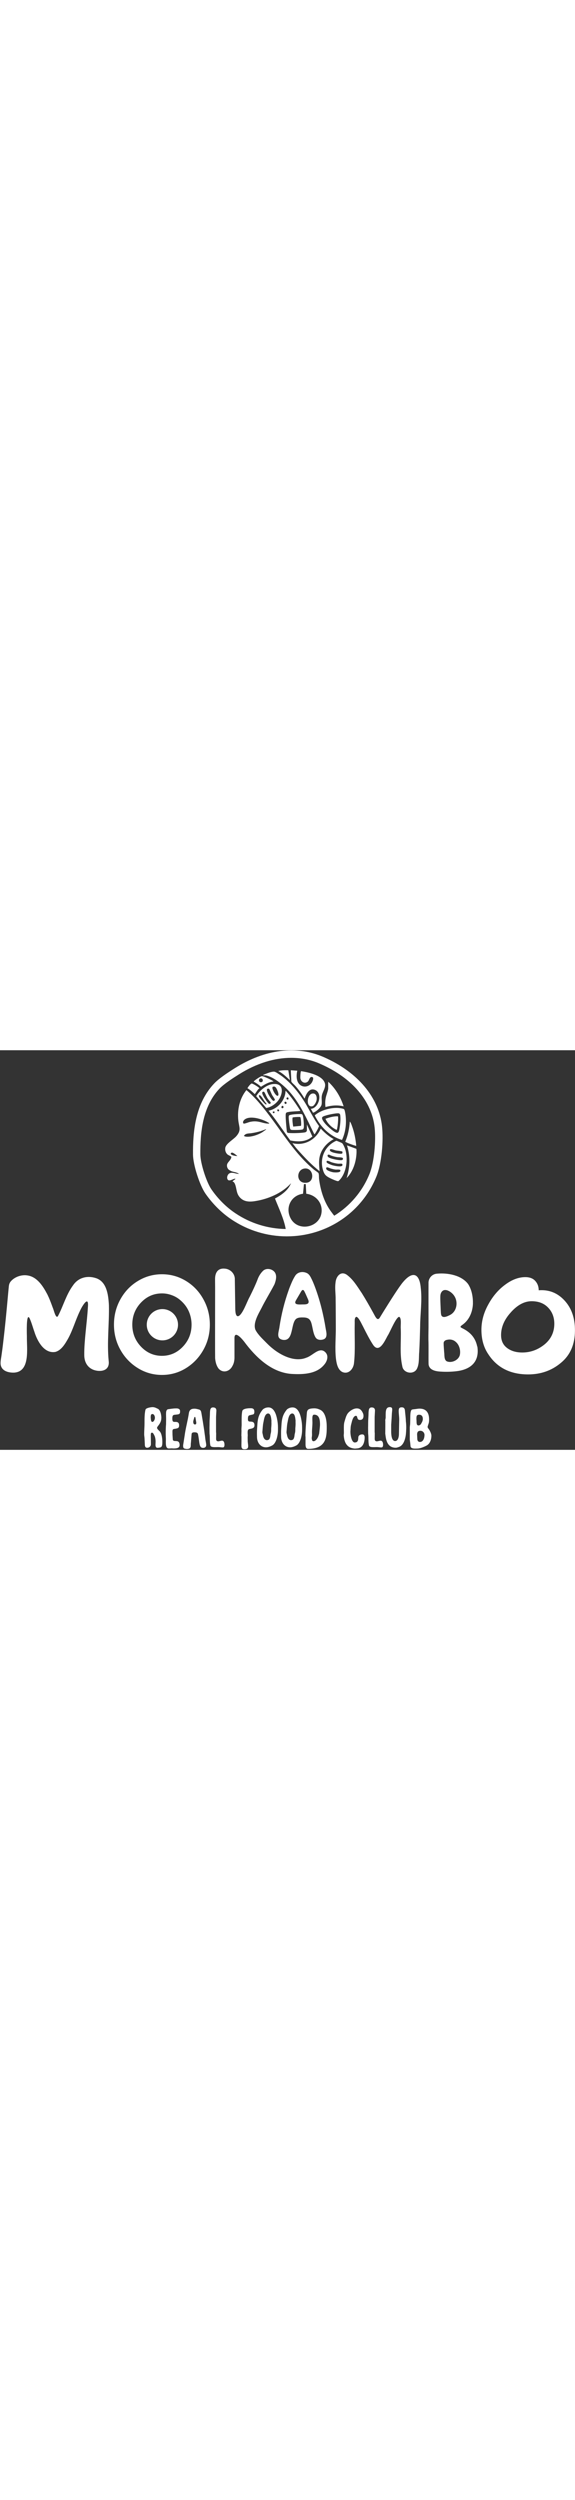 <?xml version="1.0" encoding="UTF-8"?> <svg xmlns="http://www.w3.org/2000/svg" version="1.1" id="Capa_1" x="0" y="0" viewBox="0 0 1001 695" xml:space="preserve" width="160"><rect x="0" y="0" width="1001" height="695" fill="#333333" stroke="none"/><style>.st0{fill-rule:evenodd;clip-rule:evenodd;fill:#fff}</style><g id="_x30_1-Logo-y-Símbolo_x2F_Logo_x2F_Logo_x2B_Símbolo_x2B_Slogan_x2F_Color_x2F_MK_x5F_Logo_x5F_Logo_x2B_Símbolo_x2B_Slogan_x5F_Color"><path id="MOkambo-Copy" class="st0" d="m189.6 443.7-.1-2.1c-1.1-17.3-4.1-39.1-22.3-45.2-15.3-5-30.8-1.2-40.1 12.6-11.9 16.1-16.9 35.8-26.2 53.4-3.9 5.8-7.5-11.9-8.9-14.2l-1.1-3c-2.7-7.4-5-13.4-8.3-20.2l-.7-1.3c-7.3-13.8-17.6-29.7-34-32l-.5-.1c-10.3-1.5-22 2.6-28.7 10.5-2.7 3.3-3.2 6.3-3.6 11.3L14 425.1c-2 22.2-4.1 44.7-6.5 66.2-1.5 13-2.8 25.5-4.7 38.1-.8 6.7-2.8 13.9-1.2 19.3 2.5 9.2 12.9 12.1 22 12h.2c29.5-.9 22.6-42.2 23-63l-.1-4.2c-.2-10.5-.4-35.9 4.6-27.8 3.5 7.3 5.8 16.3 8.6 24l.3 1c5.1 15.7 16.9 37.3 36.2 34 10.5-2.9 16.9-14 22.1-23.1 8.4-15.3 13.1-32.7 20.7-48.3l.2-.5c3.8-8.2 15.7-27.9 13.6-5.7-1.4 26-6.6 57.9-6.3 82.6-.2 15.8 9.1 27.1 25.3 28 11.6.5 18.8-5.5 17.2-17.4-3.2-31.9 1.1-64.5.4-96.6zm92.4-54.1c15.1 0 29 3.9 41.8 11.7 12.8 7.8 22.9 18.4 30.3 31.9 7.5 13.5 11.2 28.1 11.2 44s-3.7 30.4-11.2 43.8c-7.5 13.4-17.6 24-30.3 31.9-12.8 7.9-26.7 11.8-41.8 11.8-15.1 0-29.1-3.9-41.9-11.8-12.8-7.9-23-18.5-30.5-31.9-7.5-13.4-11.2-28-11.2-43.8 0-15.8 3.7-30.5 11.2-44 7.5-13.5 17.6-24.1 30.5-31.9 12.8-7.8 26.8-11.7 41.9-11.7zm0 33.3c-14.3 0-26.4 5.3-36.5 15.9-10.1 10.6-15.2 23.4-15.2 38.4s5.1 27.8 15.2 38.4c10.1 10.6 22.3 15.9 36.4 15.9s26.3-5.3 36.4-15.9c10.1-10.6 15.2-23.4 15.2-38.5 0-5.8-.9-11.5-2.6-17-1.7-5.5-4.2-10.5-7.3-14.9-3.1-4.4-6.9-8.3-11.1-11.7-4.2-3.4-9-6-14.3-7.8-5.3-1.9-10.7-2.8-16.2-2.8zm.7 27.3c15 0 27.2 12.2 27.2 27.2s-12.2 27.2-27.2 27.2-27.2-12.2-27.2-27.2 12.1-27.2 27.2-27.2zm91.7-49.4v-2.6c-.1-10.6 4.3-19.4 16.5-18.4 10.2.5 18.5 9.1 17.9 19.3l.7 45.3v.4c.2 4.3-.7 18.4 5 17.8 7.7-1.9 15.6-26 20.1-33.6l.8-1.6c4.5-9 10.1-20.9 13.1-29 1.9-5.3 5.3-10.8 9.3-14.6 6.4-6.5 19.4-3.1 22.1 5.5 2 5.6-.2 13-2.2 18-7.7 14.7-16.1 28.1-22.7 41.5l-2.5 4.7c-5.4 10-11.9 23.4-7.7 33 4.7 8.9 13.2 16.4 20.2 23.6 18.8 19.1 46.9 33.7 68.6 24.5 3-.9 6.1-2.9 9.3-5l2.5-1.7 1.2-.8c7.2-4.8 14.5-8.5 20.9-.6l.1.2c4.4 5.7 1.8 13.8-2.3 19.1l-.2.2c-12.9 16.8-36 18.3-58.3 16.9-34.6-2.8-61.9-29.3-81.8-56.2l-.5-.6c-4.3-5.4-16.9-19.5-16.3-4.4v32.1c.1 5.2-.9 10.8-3.6 15.4-4.8 9.7-16.6 13.1-24.2 4.3-3.9-5.2-5.4-11.9-5.9-18v-1.7c-.1-5.3-.1-18.9-.1-35.5l.1-85.2-.1-12.3zm139.1-7.9c4.2-7.3 13.3-8.8 20.6-5.4 4.5 2.1 6.6 6.8 8.7 11.1 1.7 3.5 3.2 7.1 4.6 10.7 9.4 24.5 15.7 50.2 19.8 76.1l.4 1.9c1.1 5.8 2.1 13.4-4.6 15.6l-.3.1c-4.4 1.4-10.1 1-13-3-4.1-6.3-4.9-14.3-6.6-21.4l-.3-1.4c-.9-3.5-2-7.3-4.9-9.7-3.2-2.7-7.7-2.8-12.2-2.8h-.7c-3.5.1-7.4.5-10 3-3 2.9-4.4 8.2-5.7 13.9l-.4 2-.2 1-.4 1.6c-2 9.1-4.6 17.7-13.4 17.7-2.8 0-6-.8-8.1-2.6l-.1-.1c-4.9-4.5-.6-14.5-.1-20.5 3.3-21.6 8.6-43 16-63.6l1-2.9c2.9-7.3 5.7-14.6 9.9-21.3zm13.7 24h-.1c-1.5.2-2.5 2.1-3.3 3.4-2.4 4.2-5 8.4-7.4 12.6l-1.2 2.1c-3.5 6 1 7.1 5.9 7.2H522.9c1.5 0 3-.1 4.1-.1h.8c7.9.1 12.1-1.5 7.8-10.3-1.7-3.8-3.3-7.7-5.2-11.5l-.5-.9c-.5-1.1-1.4-2.5-2.7-2.5zm205.1-5.6c-2.9-25-15.4-26-30.2-8.6-6.7 7.5-22.7 32.9-34.4 51.7l-6.5 10.6c-3.5 5.7-6.6.6-8.8-3.4l-3.1-5.7c-6.4-11.6-12.6-22.5-19.6-33.7l-.9-1.3c-7.3-10.9-14.4-22.6-25.1-30.4-10.7-7.3-18.8 3.1-19.6 13.7-1.2 8.5 0 17.6.2 26.1v2.8c.2 11.4.2 34.6.3 46.6.3 18.8-1.9 38.6.3 57.4l.2 1.2c1.1 7.9 3.3 17.4 10.8 21.3 10.9 4.7 19.5-5.3 20.4-15.8 2.4-20.7.7-48.6 1.2-67.6v-.4c.2-3.8-1-10.8 2.9-12.2 4.2.9 8.8 11.9 11.3 16.3l1.5 3c4.5 8.9 9.8 19.4 15.8 28.7 10.7 17 20.7-5.7 25.8-15.1l.3-.4c4.3-6.9 14-31.3 19.7-32.5 4.7 2 2.3 15 2.9 20.6.8 24.7-2.2 43.7 2.7 65.7 2 12.2 20.5 15.1 25.7 3.5 4.1-8.8 2.8-19.7 3.7-28.9.8-14.2 1.2-29.6 1.6-43.9.1-22.9 3.9-45.7.9-68.9v-.4zm67.9 119.9-.1.2c-2.9 8.1-14.3 13.1-22.4 9.6-5-3-3.7-10.8-4.5-16.1-.3-5-.9-10.6-.9-15.2-.1-3.5 2.8-5.6 6.1-6.1 5.3-1.3 11-.1 15.1 3.7 6.5 5.4 8.9 15.8 6.8 23.6l-.1.3zm-31.2-69-.1-.1c-1.1-1.6-1.2-3.7-1.4-5.7-.2-3.6-.4-7.1-.5-10.7-.2-4.3-.4-8.8-.5-13.2V430c0-2.6.1-5 .9-7.1 4.8-12.2 19.2-2.9 23.7 4.8 6.9 10.8 4 26.9-7.8 32.8l-1 .5c-4 2-10.2 4.7-13.1 1.4l-.2-.2zm61.7 53c-1.9-10.1-7.2-19-15.6-25.4-2.8-2.2-6.1-4.2-9.3-5.8l-1.2-.6c-1.3-.7-2.3-1.2-2.7-1.8-1.2-1.6 3.1-3.8 4.9-5.4 10.8-8.5 16-22 16.5-35.4.2-11.6-1.9-24.1-8.3-34-11.6-15.7-35.8-19.9-54.2-18.2-8.3.5-14.3 7.2-14.8 14.9v2.7c-.1 13.6 0 48.4 0 68 .1 9.7-.3 19-.2 28.5.5 12.9 0 30.9.3 43.4 1 9.9 11.4 12.2 20.3 12.8h.6c9 .6 18.2.4 27.1-.6 25.2-2.8 41-16.3 36.9-43.1h-.3zm117.1-3.4c-11.6 9.3-24.5 13.9-38.5 13.9-10.8 0-19.6-2.6-26.6-7.9-7-5.3-10.4-12.7-10.4-22.4 0-13.9 5.6-27 16.9-39.4l.5-.6c11.4-12.6 23.4-18.9 35.8-18.9 12.1 0 21.7 3.7 28.8 11.2 7.1 7.4 10.7 16.8 10.7 28.1-.1 14.7-5.8 26.7-17.2 36zm34.8-76.7c-12.1-13.1-27-19-44.8-17.6 0-6.5-2-11.9-6-16.3s-9.7-6.6-17.2-6.6c-11.6 0-23.2 4.3-34.8 12.9-11.9 8.6-21.9 20.2-29.8 34.8-8 14.4-11.9 29.1-11.9 44 0 16.7 4.1 31 12.2 42.7 15.2 23.2 38.3 34.8 69.1 34.8 21.9 0 40.9-6.6 56.8-19.9l.6-.5c16.1-13.4 24.1-32.1 24.1-56.1.1-21.6-6-39-18.3-52.2z"></path><path id="Combined-Shape" class="st0" d="M262.3 638.1c.3 2.4.2 8.3 2.8 8.3 2.8 0 4.6-4.5 4.6-7.1 0-2.6-1.2-6.6-4.5-6.6-1.1 0-2.3.7-2.6 2.4l-.3 3zm18.5 2.2c0 5.2-2.7 9.5-5.9 13.4l-1 1.5c-.3.6-.5 1-.5 1.6 0 1.9 3.2 4.5 4.8 6.2 3.8 4.4 4.4 14 4.4 17.9 0 3.2.2 9.1-3.5 9.9-1.5.4-3.1.5-4.8.7-3.1 0-3.6-2.9-3.6-5.3 0-1.6.2-3.3.2-5.1 0-4.1-.7-9.2-2.9-12.5l-.5-1c-.5-1.1-1.7-2.5-2.9-2.5-1.8 0-2.1 1.7-2.1 3.8v2.4c.1 4.6.2 9.2.2 13.8 0 4.1-3.3 6.3-6.5 6.3-3.9 0-4.1-3.8-4.1-6.8l-.5-9.9c-.1-2.1-.6-4.5-.6-6.7 0-6.8.6-12.9.6-19.4 0-7.5-.1-16.6 1.7-23.5.8-3.1 9.6-4.4 12.4-4.4 2 0 3.9.5 5.7 1.3l3 1.4c4.8 1.9 6.5 10.8 6.5 16l-.1.9zm7.8 30.9c0-1.6-.1-3.1-.1-4.8 0-5.4.1-10.9.6-16.3v-2c0-2.3.1-4.6.1-6.9 0-1.5-.1-3-.1-4.7 0-5-.9-12.3 4.7-12.3 2.6-.4 5.1-.8 7.7-1l1.6-.2c1.2 0 2.6-.1 3.8-.1 2.4 0 4.1.3 5.9 2.1.6 1.1.7 2.2.7 3.3 0 5.7-2.9 4.8-10.2 5.8-2.9.5-3.3 2.9-3.3 6.4 0 3.5.4 5.8 3.4 5.9h3.1c3.6.3 5.3 2 5.3 5.9 0 4.7-2 5.2-7 6.1l-1.6.2c-2.6.3-3 2.1-3 4.6 0 1.9.1 3.8.1 5.7l.5 7.9c0 1.8 1.5 2.7 3.2 2.8l3.9.2c3.3.4 4.8 2.9 4.8 6.9 0 5.1-4.8 5.9-10.7 5.9-1.1 0-2.2-.2-3.2-.2-1.7.1-3.4.2-5.1.2-6.1 0-4.9-10.2-4.9-16.5l-.2-4.9zm53.2-23.4c-.5-2.5-.9-5-1.3-7.5l-.3-1.6c-.1-.5-.5-1-1-1-.7 0-1 1-1.1 1.4l-1.4 4.9c-.2.7-.3 1.5-.3 2.3 0 2.2.6 4.6 3.1 4.6 1.2 0 2.2-1 2.2-2.1 0-.2-.1-.3-.1-.5s.1-.4.2-.5zm-23 40c0-1.1.2-2.2.4-3.3l2.1-13.4c1.8-13.8 5.6-26.7 7.6-40.4 1.2-6.4 5.4-7.3 9.9-7.3 2.3 0 4.6.7 6.7 1.2l1.1.3c3 .9 3.5 3.3 4.1 6.5l2.5 15c.4 2.6.8 5.1 1.2 7.7l1.2 7.6.8 6.3c.6 3.2.8 6.7 1.3 9.9l1.1 6.3c.1.9.2 1.7.2 2.5 0 3.2-2.3 4.9-5.3 4.9-7.6 0-5.9-8.6-8.9-23.5-.7-3.2-3.1-3.6-6.6-3.6-3.2 0-4.7 1.1-4.7 3.8l-1.1 14c-1 4.9 1.8 11.2-7.2 11.2-4.9-.6-6.4-.9-6.4-5.7zm57.4-51.8c-.1 1.1-.1 2.3-.1 3.4v24.3c0 .8.1 1.4.2 2.2v.8c0 3-.1 6-.1 9.1 0 2.7 1 4.4 3.8 4.4.4 0 .7 0 1-.1l4.4-1c.3 0 .6-.1.9-.1 3.4 0 4.5 3.5 4.5 7.3 0 1.5-.3 4.5-2.9 4.5-2.8 0-5.1-.6-7.6-.6h-1c-4.4 0-12.3 1-13.1-3-1.4-6.6-.5-13.7-1.4-20.5v-.6c0-3.2-.1-6.5-.1-9.8 0-1.6.1-3.2.1-4.9v-3c0-6.1.7-12.2.7-18.3.3-4.3.5-8.9 5.4-8.9 4 0 5.8 2.1 5.8 5.5l-.5 9.3zm44.2 36.3c0-.8-.1-1.4-.2-2.2l.2-7.8c0-1.1-.1-2.3-.1-3.4 0-.6.1-1.2.1-1.8l.3-5c0-8.3-.4-18 1.1-24.6 1.2-5.1 13.3-4.9 14.9-4.9 4.2 0 6.1 1.9 6.1 6.1 0 6-2.6 4.2-8.9 6.4-2.4.8-2.3 4.7-2.3 6.8 0 2.1.6 3.4 2.3 3.8l2.2.2c3.4 0 6.9.7 6.9 6.4 0 4.5-3 5.4-7.9 6.3l-.9.2c-3.2.7-3.1 3.7-3.1 6.9 0 1.2.2 2.5.2 3.6 0 1.4-.2 3-.2 4.4 0 1.4.1 2.9.1 4.3v1.2c0 3.1.8 6.3.8 9.4 0 3.1-1.2 5.4-6.4 5.4-5.7 0-5.3-4.1-5.3-8.5 0-1.8.1-3.7.1-5.5v-7.7zm36.5-6.4.7 3.1c.8 4.9 2.9 9.2 7.3 9.2 1.8-.2 3.8-.9 4.5-2.9l.6-1.6c.8-2.2.6-4.7 1.3-7.1.6-2.1.8-4.3.8-6.5v-2.2c.2-2.8.5-5.6.5-8.6 0-1-.1-2-.1-3.1 0-.7.1-1.3.1-1.9-.6-5.1-1.2-12.6-6-12.6-6.2.6-7 11.1-8.2 16.3-1 5.1-1.1 10.2-1.6 15.3-.1 1 0 1.7.1 2.6zm27-5.7c0 9.7-2.8 22.1-9.1 26.6-3.4 2.1-8 3.8-11.6 3.8-9.7 0-15.5-8-15.8-17.6 0-1.9-.1-3.8-.1-5.8 0-2.6 0-5.1.2-7.7l.7-10.8c.8-9.2 2.8-16.1 9.3-23.9l.5-.5c2.9-2 5.4-3.1 9.4-3.1 10.5 0 13.8 14.6 14.8 19.4 1.1 5.1 1.7 10.4 1.7 15.6v4zm15 5.7.7 3.1c.8 4.9 2.9 9.2 7.3 9.2 1.8-.2 3.8-.9 4.5-2.9l.6-1.6c.8-2.2.6-4.7 1.3-7.1.6-2.1.8-4.3.8-6.5v-2.2c.2-2.8.5-5.6.5-8.6 0-1-.1-2-.1-3.1 0-.7.1-1.3.1-1.9-.6-5.1-1.2-12.6-6-12.6-6.2.6-7 11.1-8.2 16.3-1 5.1-1.1 10.2-1.6 15.3-.1 1 0 1.7.1 2.6zm27-5.7c0 9.7-2.8 22.1-9.1 26.6-3.4 2.1-8 3.8-11.6 3.8-9.7 0-15.5-8-15.8-17.6 0-1.9-.1-3.8-.1-5.8 0-2.6 0-5.1.2-7.7l.7-10.8c.8-9.2 2.8-16.1 9.3-23.9l.5-.5c2.9-2 5.4-3.1 9.4-3.1 10.5 0 13.8 14.6 14.8 19.4 1.1 5.1 1.7 10.4 1.7 15.6v4zm19.9 19.8c4 0 7.8-5.9 8.9-10.3 0-.2.1-.4.2-.6l.7-2.2c.6-5.3 1.2-10 1.5-15.1 0-7.7-.5-18-10.3-18-3.7 0-3 6.6-3 10.1 0 1.2.1 2.6.1 3.8 0 5.6-.8 11.1-.8 16.6 0 1.6.1 3.1.1 4.7 0 1.8-.4 3.7-.6 5.6.5 2.5.4 5.4 3.2 5.4zm-14-8c0-.5-.1-1-.1-1.6 0-6.2.5-14.4 1-20.5l1-12.5.3-3.8c.5-7.1.4-10.8 13.9-10.8 2 .1 4.1.4 6 1.1l2.5 1c11.3 4.3 12.4 22 12.4 30 0 16.8-.2 38.4-32.4 38.4-3.6 0-4.5-3.8-4.5-7.5V672zm86 20.8c-8.3-.6-18.1-4.1-19.4-22.9l.3-4.5c0-2-.1-4.1-.1-6.1 0-4.5-.1-9.5 1.2-13.6 1.7-5.4 3-11.7 7-15.7s9.2-7.1 14.4-7.1c5.2 0 8.3 3 10.7 8.5.7 1.5.9 3.1.9 4.7 0 3.8-1.7 6.9-6.2 6.9-3.5 0-4.1-2.1-5-5.6-.4-1-1-1.6-1.9-1.6-5.3 0-7.3 11.1-7.6 11.9-.7 2.7-1.3 4.9-1.6 7.4l-.4 6.7c-.1.6-.1 1.1-.1 1.7 0 7.3 2.5 18.7 7.5 18.7 2.8 0 5.7-.9 6.1-6.3l.2-2.8c.2-3.2 3.3-5 7-5 2.5 0 4 1.8 4 5.3 0 8.5-2.9 18.4-13.1 19.1l-3.9.3zm34.5-56.8c-.1 1.1-.1 2.3-.1 3.4v24.3c0 .8.1 1.4.2 2.2v.8c0 3-.1 6-.1 9.1 0 2.7 1 4.4 3.8 4.4.4 0 .7 0 1-.1l4.4-1c.3 0 .6-.1.9-.1 3.4 0 4.5 3.5 4.5 7.3 0 1.5-.3 4.5-2.9 4.5-2.8 0-5.1-.6-7.6-.6h-1c-4.4 0-12.3 1-13.1-3-1.4-6.6-.5-13.7-1.4-20.5v-.6c0-3.2-.1-6.5-.1-9.8 0-1.6.1-3.2.1-4.9v-3c0-6.1.7-12.2.7-18.3.3-4.3.5-8.9 5.4-8.9 4 0 5.8 2.1 5.8 5.5l-.5 9.3zm42.5 14.9c0-2.9.2-5.7.2-8.6 0-5.1-.9-10-.9-15 0-3.5.5-6.3 5.3-6.3 3 0 5.1 1.4 5.5 5.3.6 6.5 1.5 12.9 1.7 19.4.4 3.2.6 6.5.6 9.7v2.3l-.3 6.3c-.4 8.8-3.1 21.6-11.1 25.4-2.2.9-4.6 1.9-6.9 1.9-16.5 0-17.2-17.3-18.2-24.5v-.5c0-3.8.1-7.5.1-11.2v-10.4c0-.1-.1-.4-.1-.7 0-2.3.7-3.2.7-5.4v-1.3c0-8.6-.3-16.6 7.1-16.6 2.3 0 4.3.6 4.3 4 0 1-.1 2-.2 3l-.4 4.2-.5 9.2c-.1.5-.1 1-.1 1.3l-.6 9.2v11.2c0 6.1.7 16.9 6.9 16.9 5.1 0 6.6-7.4 6.6-12.2l.3-16.6zm31.7 25.9c.3 2.7 1.9 4.5 4.5 4.5 6 0 8-7.1 8-12.2 0-4.1-3.3-7.3-7.2-7.3-3.9 0-5.7 2.3-5.7 6.4l.4 8.6zm2.1-24.2c2.1 0 4.5-2 5.1-4.2l.6-.9c1.1-2 1.8-4.1 1.8-6.3 0-4.7-2.3-7.3-6.4-7.3-4.4 0-4.8 2.5-4.8 7.1 0 1 .1 2.1.2 3.1.1 4-.2 8.5 3.5 8.5zm-15.2 10v-7.2l.6-5.1.2-7.4c.2-6.5-.5-17.3 3.6-18.1 2.2-.5 4.6-.5 6.8-.9 1.9-.3 3.9-.6 5.9-.6 9.6 0 16.5 5.1 16.5 18.9 0 6.6-1.2 7.2-2.3 11.5-.2.5-.3.9-.3 1.4 0 .8.3 1.5.9 2.3l1.8 2.5c1.8 2.9 3.9 7.2 3.9 10.4 0 6.7-2.4 14.1-8.5 17.3-4.5 2.4-11.2 5.1-15.6 5.1-4.1 0-12.3 1.2-12.3-4.8l-.4-4.3c-.2-2.5-.9-5.2-.8-7.7v-13.3z"></path><path id="Shape-Copy" class="st0" d="M408.5 31.4c52.8-33.3 108-40.2 155.4-19.3C622.8 38 659.7 82 665.1 132.8c2.6 24.6-.4 63.9-10 87.3-19.1 46.4-57.5 81.4-105.5 96.1-16.3 5-33.2 7.5-50.3 7.5-33.9 0-67.4-10-96.5-29.5-17-11.4-32.6-26.9-45.1-44.8-10.2-14.7-21.6-50.3-21.7-68-.3-39.1 3.6-88.6 37-123.7 8.1-8.5 22.5-18.1 35.5-26.3zM507 13.2c-29.5 0-60.5 9.6-90.8 28.6l-1.4.9c-7.7 4.8-24.6 15.6-32.6 24-30.2 31.8-33.7 78-33.4 114.7.1 15.2 10.6 48.2 19.4 60.8 11.5 16.6 25.9 30.9 41.7 41.4 26.4 17.7 56.8 26.9 87.5 27.3-3-17.4-12.4-37-18.7-53l.7-.4c11.2-6.1 22.4-14.1 27.3-26.3-14.4 16.1-36.4 26.1-57.5 30.3l-.7.1c-11.4 2.3-23.6 3.5-31.7-6.6-5-6.2-4.7-12.6-6.8-19.6l-.1-.4c-.8-2.5-2.3-6.3-5-6.6-.8-.8 4.7-3.6 4.8-4.6 0-.7-.8-.4-1.1-.3-3.6.5-10.6 5.9-12.7.5-1.4-3.6.6-8.7 4.2-10.2 2.7-1.2 5.8-.6 8.8.1l1.6.4c1.9.4 3.8.8 5.5.8-2-1.8-4.8-2.5-7.6-3.2l-1.3-.3c-1.5-.4-3-.7-4.3-1.3-1.4-.6-4.1-2.1-5.1-3.1-2.6-2.8-3.5-7.3-1.5-10.6 2-3.4 6.1-6.4 6.6-11 0-.6-1.4-1.4-2.9-2.1l-.5-.3c-1.2-.6-2.4-1.2-2.9-1.6-3.6-2.8-5-7.4-4.3-11.9 1-7.1 14.2-14.5 19.1-20.1 9.2-10.5 5-15.3 3.6-27.3-2.1-18.6 2.2-38.4 14.1-53 10.5 8.7 19.6 18.9 28.2 29.4 10.4 12.7 20 26.1 29.6 39.4l1.6 2.3c17.3 24 34.8 47.7 57.7 66.9l.1.1c1.8 1.5 7.3 5 8.1 6.1.5.7.8 2.7.9 4.8v.8c.1 1.8.1 3.5.2 4.5 2.3 19 8.3 38.9 19.3 54.7l.4.6c.4.6 2.1 2.9 3.8 5.1l.4.6.4.5c.7.9 1.4 1.8 2.2 2.7 27.3-16.9 48.8-41.9 61.2-72.3 8.7-21.2 11.5-58.6 9.1-81-4.9-46-39-86.2-93.6-110.3-16.2-7.5-33.6-11-51.6-11zm25.3 219.6h-3.2l-1.6 16.8c-20.4 2.7-31.1 23.2-22 41.9 12.4 25.5 52.2 17.2 54.4-10.5 1.3-16.5-10.8-29.4-26.7-31.4l-.9-16.8zm1.7-2.4c14.9-2 11.5-26.7-3.9-24.7-15.1 2-15 27.2 3.9 24.7zm51.6-73c.5 0 9.1 3.6 9.8 4.1 2.1 1.6 5 8.7 5.8 11.4 4.8 16.6 2.1 40.4-10.4 53.2-.8.8-1.2 1.5-2.4 1.6-1.9.2-10.7-3.7-12.9-4.8l-.4-.2c-6.9-3.4-10.2-5.8-12.6-13.6-6.6-21.1 3-42.9 23.1-51.7zm18.8 8.2 15.8 5.8c.6.5.5 6.7.4 8-.8 15.6-6.2 31.8-17.2 43 5.8-18.1 6.7-36.9 1.2-55.1l-.2-.6c-.1-.2-.5-1.1 0-1.1zm-28.5 40.1c-1.9-.5-5.4-2.5-7-2-1.4.4-1.3 2.3-.7 3.3 1.5 2.7 9.8 5.1 12.9 5.4h.4c3 .2 12.3.7 11-3.7-.3-1.1-2.4-1.2-4.4-1.2h-.2c-1.2 0-2.4.1-3.1.1-2.7-.2-6.2-1.1-8.9-1.9zM559 136.4c0 .5.3.9.6 1.2l.6.6c6.1 6.3 13 12.2 20.8 16.4-11.7 6.2-21.3 16.9-24.4 30-1.7 7.2-1.2 14.2-.6 21.4l.2 2.2c.1.7.1 1.5.2 2.2-14.2-11.1-26.5-24.3-38.5-37.7l-1-1.2c-.7-.8-1.4-1.5-2-2.3l-5.8-7.6c20.5 5.3 40.9-5.9 49.1-25l.8-.2zm18.2 58.4h-.1c-2.2-.8-10-5.3-8.4.2.5 1.7 7.6 4.3 9.5 4.9l.2.1c3.6 1 14.9 3.5 17.3.8.8-.9.6-3-.6-3.4-1.3-.4-5 .1-6.7-.1-3.7-.4-7.7-1.3-11.2-2.5zm-1.1-11.7c-1.6-.6-3-2-4.8-1.4-1.8.5-1.1 2.8-.1 3.9 2.8 3.1 19.8 6.4 23.9 5.5 1.7-.4 2.5-2 1.7-3.5s-7.6-1.4-9.5-1.6c-3.9-.6-7.5-1.6-11.2-2.9zm-171.3-4.9c-1.3-.4-2.4.1-3.1 1.3-.8 3.2 9.4 4.7 11.5 4.5l-.2-.2c-1.7-1.6-6.3-5.1-8.2-5.6zm180.1-3.9c-2.5-.5-7.7-2.8-9.6-2.2-.5.1-.8.5-1 1-.8 2.8 4.4 4.4 6.6 5.1h.1c2.4.7 13.1 2.9 14.7 1.3.5-.5.7-2.5.3-3.1-.4-.6-2.6-1-5-1.3l-.4-.1c-2.4-.3-4.7-.5-5.7-.7zM609 124c1.6 1.7 2.5 4.5 3.4 6.7l.1.4c4.3 11.3 6.6 23.3 7.7 35.3-2.4-.3-19-6.2-19.1-7.4 4.6-10.9 7.1-23.1 7.9-35zM497.3 70.4C506.9 81 515 92.9 522.7 105c.1.8 0 .5-.6.6-2.3.3-4.7.5-7.1.6l-1.9.1c-3.1.2-6.1.4-9.1.8l-2.2.4c-3.1.5-4.5 1-4.5 5.4-.1 7.3 1 18.2 1.8 26l.1 1.2c.3 2.6.7 3.6 3.4 3.8 6.9.6 20.6.2 27.5-.9h.2c2.2-.4 4-1.6 4-4.1v-9.8l9.5 21.1c-1.7 1-3.1 2.4-4.8 3.4-10.1 6.1-22.5 5.5-33.6 3.3-4.5-6-8.8-12.2-13.1-18.4l-1.4-1.9c-7.5-10.7-15-21.4-23.4-31.4 14.5-2.9 26.4-15.1 29.1-29.7.3-1.5.2-3.4.7-5.1zm54.1 40.2.7-.5c10-6.7 24.7-10.4 36.7-9.7h.2c2.2.2 8.7 1 10 2.2.7.7 1.4 3.3 1.9 6.1l.1.5.1.5c.4 2.2.6 4.3.7 5.2v.1c1.4 13.9-.5 28.3-6.4 41-21.3-6.3-37.6-22.8-47.3-42.4-.2-.6 2-2.2 3.3-3zm-88.3 26.6c-8.4 3.7-16.8 5.8-25.8 7.1-.6.1-1.2.2-1.9.2h-.3l-1.1.1-.6.1h-.3c-3.3.3-6.5 1-8.4 4.2.2.7 2.7 1.3 3.4 1.4 8.6 1 19.9-2.7 27.4-7l.3-.2c1.2-.7 2.3-1.5 3.4-2.3l.3-.2.2-.2c2.1-1.2 4-2.8 3.4-3.2zm13.5-100c2.4-.1 6.2 2.6 8.3 4 17.7 11.1 33 29.5 44.2 47 3.4 5.3 6.5 10.8 9.6 16.4l1.9 3.4c4.6 8.2 9.2 16.3 14.8 23.9-1.9 5-4.6 9.6-7.5 14.1l-.8-.2-.8-1.5c-12.3-24.8-23-49.9-41.4-71.1-9.4-10.8-28.1-27.1-42.5-29.5-1.2-.2-2.4 0-3.5-.1h-.1c-.5-.1-1-.2-.5-.8 5.6-2.1 12.3-5.3 18.3-5.6zm113.2 72.6c-2.2-.5-8.3.5-11.9 1.2l-2.1.4c-1.5.3-4.4.9-7.2 1.7l-.6.2-.3.1c-3 .8-5.7 1.8-6.5 2.8-2.4 2.9 3.4 9.7 5.5 12.2l.1.1c3.2 3.6 15.8 15.5 20.4 15.2 2.9-.2 3.6-5.8 4-8.2v-.2c1.1-5.9 1.8-13.4 1.4-19.4l-.1-1.2v-.6c-.2-2-.6-3.8-2.7-4.3zm-67.6 1.1h.5c2.6 0 3.7.2 4.5 3.1 1.1 3.6 1.7 12 1.8 16.2v2.1c0 2.3-.4 5.1-2.7 5.6-3.5.8-12.1.9-16.2.8h-.7c-3.4-.1-4-.6-4.7-3.9v-.2c-.8-4.5-2.2-14.3-2.1-18.7.1-3.2 1.6-3.2 4.4-3.7l.3-.1c4.3-.8 10.6-1.1 14.9-1.2zm44.4 8.3.7-.2c6.7-2.4 13.7-4.3 20.9-4.1 1.4 2-.8 23.6-2.2 23.6-8.2-3.7-15.8-11-19.4-19.3zm-43.9-3c-1.8-.4-12.8 0-13.4 1-.6 5.2.3 10.5 1.1 15.6l13.5-1.3c1-1.3-.1-14.6-1.2-15.3zm-54 10.6c-9.8-6.3-30.4-13.3-41.1-7.4l-.2.1c-2.5 1.4-5.4 4.5-3.9 7.5.4.5.8.6 1.4.6 1.2 0 3.3-.7 5.4-1.4l1.7-.6c1.4-.5 2.8-.9 3.8-1.1 4.7-.9 8.2-1.1 13-.4 2.2.3 4.4.9 6.5 1.4l1.8.5c3.7 1 7.5 1.8 11.4 1.6l.2-.8zm9-18c.7-1.4.2-2.7-1.5-2.3-3.5.6.3 4.7 1.5 2.3zm28.6-74 11.2.8-.1.7-.1.4-.1.4-.1.5-.1.5-.1.5c-.8 5.8-.9 11.8 1.8 17.1 5.2 9.9 18.3 9.9 24.1.5l.1-.1c1.5-2.5 4.5-9.4-.2-9.6-2.3-.1-3.3 1.7-4.3 3.8l-.4.9c-.7 1.6-1.6 3.1-3 4-5.4 3.5-11.4-.7-12.1-6.6v-.1c-.2-1.9.1-11.8 1.4-12.1 11.7 1.8 30.9 6.1 38.5 15.8 8.3 10.7-2 18.2-2.8 28.8-.3 4.2.7 10.3-.3 14.1-1.3 4.8-9.9 12.2-14.7 13.6l-3.9-6.8c13.9-.9 21-26.4 8-32.6-9.9-4.7-15.7 5.7-18.3 13.4l-.1.2c-.1.4-.3 1.2-.8.8-4.6-7.9-10.1-15.4-16.2-22.2-1.4-1.5-6.2-5.5-6.5-7.1l-.9-19.6zm-21.5 71.4c2.4-.5.6-3.8-1-3.4-1.7.5-1.5 3.9 1 3.4zm8.2-8.9c-2.7-2.7-4.9 4.1-.9 3.5 1.6-.2 1.9-2.6.9-3.5zm-18.4-38.4c21.6-2.7 18.1 19 8.3 30.3-4.6 5.3-12.5 10.4-19.5 11.2L446 79.9c5.6-9.4 17.4-19.6 28.6-21zm96.8-4.1c12.5 11.4 21.7 26.7 26.8 42.8-10.7-2.7-21.1-1.7-31.6 1.2-.7-6-.6-11.3.7-17.1.9-4 4.1-12 4.1-15.5V54.8zm-27.6 20.5c7-1.1 8.3 6.8 7.2 12-.7 3-3.9 9.3-7.1 10.1-11.5 3-9.9-20.5-.1-22.1zm-92 2.8c-2 .2-.7 3.2 0 4.2l.1.1c.6.9 2.1 2.8 3.8 4.8l.5.6c2.3 2.6 4.7 5.2 5.8 6 1.5 1.1 2.5.4 1.6-1.2-3.5-3.4-6.5-10.2-9.8-13.4-.5-.5-1.4-1.1-2-1.1zm46 15.2c2.4-1.1.7-4.4-1.6-3.7-2.1.7-.6 4.7 1.6 3.7zm-38.3-21.1c-.5-.2-.8-.2-1.3-.1-3.8.7-.3 6.6.8 8.6l.1.2c.6 1.2 2.3 3.7 4.1 6.2l.4.6c1.9 2.6 3.8 5 4.7 5.4 1.3.6 3.6-.6 2.9-2.1-1-2.1-4.2-5.2-5.6-7.6l-.1-.1c-.6-1-1.7-3.4-2.8-5.6l-.3-.7c-1.1-2.5-2.2-4.5-2.9-4.8zm9.1-4.9c-1-.8-2.8-.7-3.7.3-1.1 1.9 1 6.4 2.2 8.8l.4.7c1.2 2.3 6 10.3 8.4 10.9 1.3.3 1.9-.7 2.7-1.5.2-.6-1-2.7-2.4-4.7l-.2-.4-.7-1c-.8-1.2-1.5-2.2-1.8-2.8v-.1c-1-1.8-4.2-9.7-4.9-10.2zm33.2 18.2c.9-.5.6-4.5-1.9-3.3-2.8 1.3-.1 4.6 1.9 3.3zM480.3 65c-1.3-1.5-2.5-2.2-4.5-1.7-.4.1-1.1.4-1.3.7-1.5 2.5 3 10.3 4.8 12.4l.4.5c1 1.2 2.5 2.7 3.9 2.3 3.4-1.2-1.7-12.4-3.3-14.2zm-42.1-7.1c2.3 0 14 7.5 13.4 8.4-2.1.2-7.5 10-8.2 10-3.8-3.8-7.9-7.5-12.6-10.2.7-1.9 5.6-8.2 7.4-8.2zm17.6-12.8c2.1-.1 8.9 2.9 13.8 5.3l.4.2c1.8.9 3.3 1.7 4.2 2.3l.2.1c.6.4 1.4.7 1.6 1.4-7.6.6-14.4 4.6-20.8 8.6l-.9.6c-3.7-3.7-8.1-6.4-12.6-9-.1-1.4 11.9-9.4 14.1-9.5zm-.5 10.4c3.8-.9 2.4-7.5-1.8-6.6-4.1.8-3.6 7.8 1.8 6.6zm30.9-19.8c5.1-1 10.5-1 15.7-.9l2.8 17.2-.9-.8c-5.9-5.4-11.9-11.3-19.1-14.8 0-.6 1-.6 1.5-.7z"></path></g></svg> 
